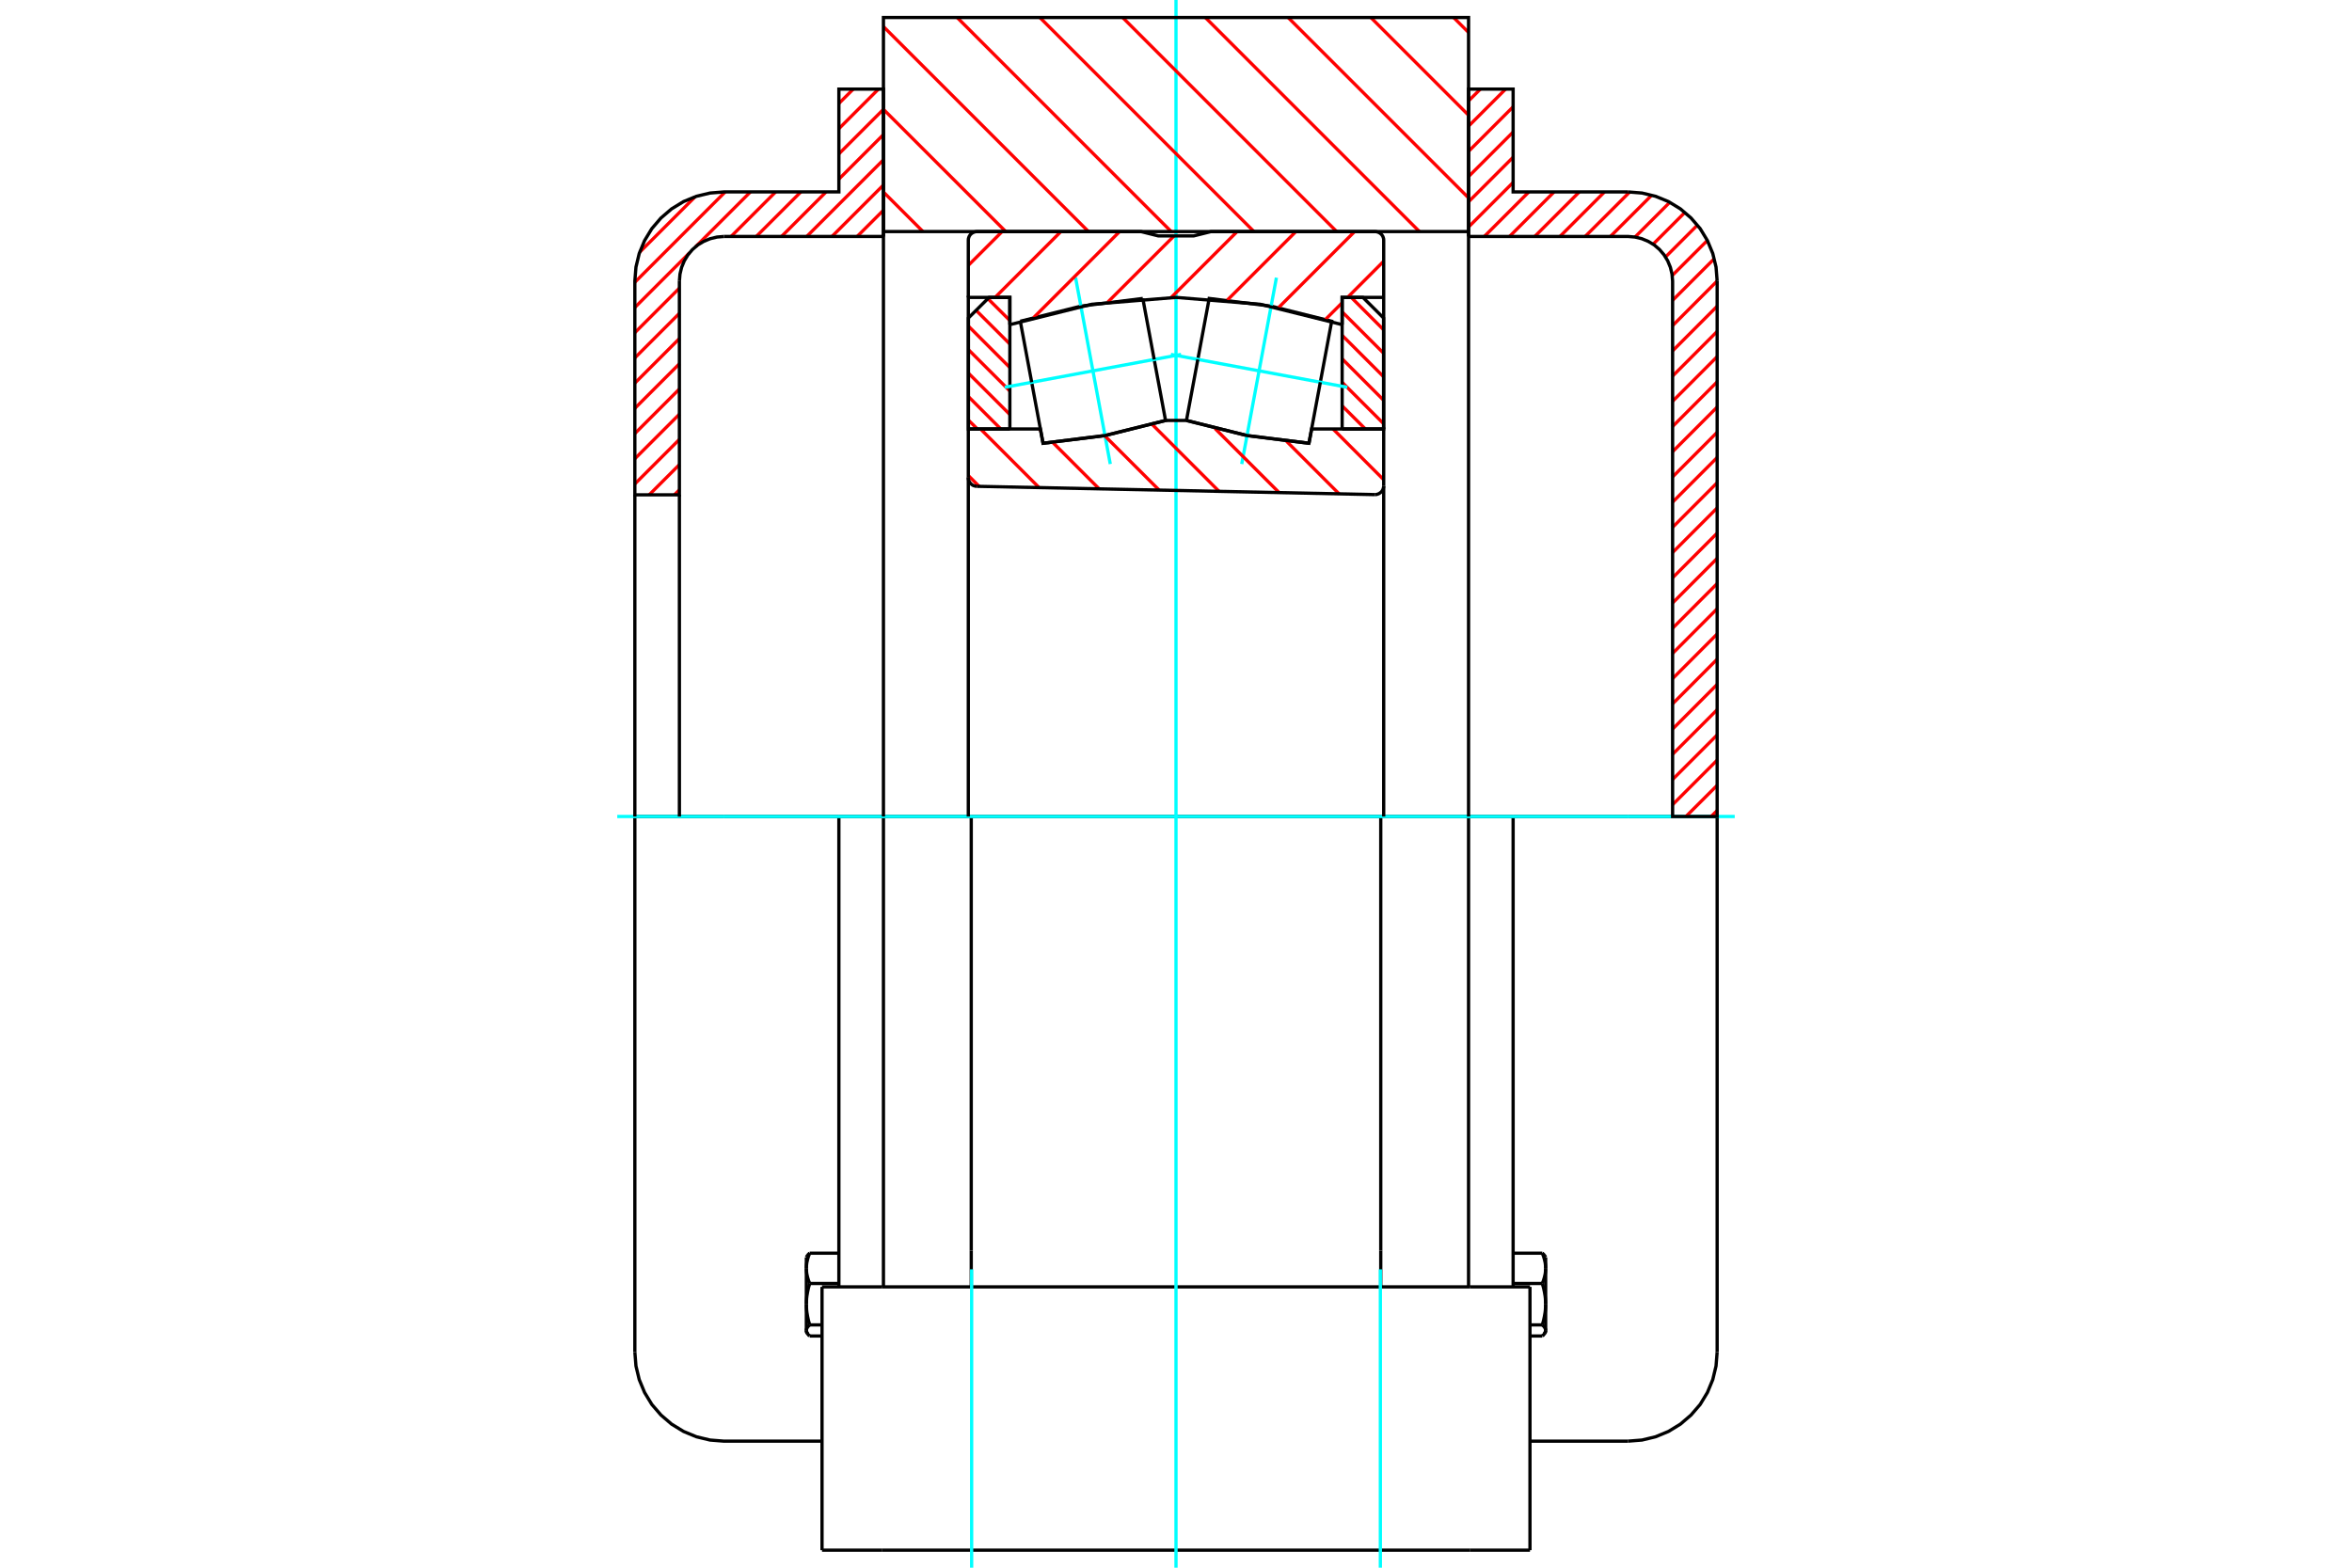 <?xml version="1.0" standalone="no"?>
<!DOCTYPE svg PUBLIC "-//W3C//DTD SVG 1.1//EN"
	"http://www.w3.org/Graphics/SVG/1.1/DTD/svg11.dtd">
<svg xmlns="http://www.w3.org/2000/svg" height="100%" width="100%" viewBox="0 0 36000 24000">
	<rect x="-1800" y="-1200" width="39600" height="26400" style="fill:#FFF"/>
	<g style="fill:none; fill-rule:evenodd" transform="matrix(1 0 0 1 0 0)">
		<g style="fill:none; stroke:#000; stroke-width:50; shape-rendering:geometricPrecision">
			<line x1="21134" y1="12500" x2="14866" y2="12500"/>
			<line x1="22478" y1="12500" x2="21134" y2="12500"/>
			<line x1="14866" y1="12500" x2="13522" y2="12500"/>
			<line x1="13522" y1="19701" x2="13522" y2="12500"/>
			<line x1="22478" y1="19701" x2="22478" y2="12500"/>
			<line x1="21134" y1="19143" x2="21134" y2="12500"/>
			<line x1="21134" y1="19701" x2="21134" y2="19143"/>
			<line x1="22496" y1="23732" x2="23418" y2="23732"/>
			<line x1="13504" y1="23732" x2="22496" y2="23732"/>
			<line x1="12582" y1="23732" x2="13504" y2="23732"/>
			<line x1="14866" y1="19143" x2="14866" y2="19701"/>
			<line x1="13504" y1="19701" x2="12582" y2="19701"/>
			<line x1="22496" y1="19701" x2="13504" y2="19701"/>
			<line x1="23418" y1="19701" x2="22496" y2="19701"/>
			<line x1="14866" y1="19143" x2="14866" y2="12500"/>
			<line x1="23418" y1="23732" x2="23418" y2="19701"/>
			<line x1="12582" y1="23732" x2="12582" y2="19701"/>
			<polyline points="12354,20408 12355,20409 12355,20410 12356,20411 12357,20412 12358,20414 12359,20415 12359,20416 12360,20417 12361,20419 12362,20420 12363,20421 12364,20423 12365,20424 12366,20425 12367,20426 12368,20428 12369,20429 12370,20430 12372,20432 12373,20433 12374,20434 12375,20435 12376,20437 12378,20438 12379,20439 12380,20441 12382,20442 12383,20443 12384,20445 12386,20446 12387,20448 12389,20449 12390,20450 12392,20452 12393,20453"/>
			<polyline points="12342,20368 12342,20369 12342,20370 12342,20371 12342,20373 12343,20374 12343,20375 12343,20376 12343,20377 12343,20378 12343,20379 12343,20380 12344,20382 12344,20383 12344,20384 12344,20385 12345,20386 12345,20387 12345,20388 12346,20389 12346,20391 12347,20392 12347,20393 12347,20394 12348,20395 12348,20396 12349,20397 12349,20398 12350,20400 12350,20401 12351,20402 12351,20403 12352,20404 12353,20405 12353,20406 12354,20408"/>
			<line x1="12342" y1="20387" x2="12342" y2="20368"/>
			<polyline points="12342,19966 12342,19975 12343,19983 12343,19992 12343,20001 12343,20009 12344,20018 12344,20027 12345,20035 12346,20044 12346,20053 12347,20062 12348,20070 12349,20079 12350,20088 12351,20097 12353,20105 12354,20114 12356,20123 12357,20132 12359,20141 12360,20150 12362,20159 12364,20168 12366,20177 12368,20187 12370,20196 12372,20205 12374,20215 12377,20224 12379,20234 12382,20244 12385,20253 12387,20263 12390,20273 12393,20283"/>
			<line x1="12342" y1="20368" x2="12342" y2="19966"/>
			<polyline points="12393,20283 12390,20286 12387,20288 12385,20291 12382,20294 12379,20296 12377,20299 12374,20301 12372,20304 12370,20306 12368,20309 12366,20311 12364,20314 12362,20316 12360,20319 12359,20321 12357,20324 12356,20326 12354,20328 12353,20331 12351,20333 12350,20335 12349,20338 12348,20340 12347,20342 12346,20345 12346,20347 12345,20349 12344,20352 12344,20354 12343,20356 12343,20359 12343,20361 12343,20363 12342,20366 12342,20368"/>
			<polyline points="12342,19417 12342,19423 12343,19429 12343,19436 12343,19442 12343,19449 12344,19455 12344,19461 12345,19468 12346,19474 12346,19480 12347,19487 12348,19493 12349,19499 12350,19506 12351,19512 12353,19519 12354,19525 12356,19532 12357,19538 12359,19545 12360,19551 12362,19558 12364,19565 12366,19572 12368,19578 12370,19585 12372,19592 12374,19599 12377,19606 12379,19613 12382,19620 12385,19627 12387,19634 12390,19641 12393,19649"/>
			<line x1="12342" y1="19966" x2="12342" y2="19417"/>
			<polyline points="12393,19649 12390,19659 12387,19669 12385,19679 12382,19688 12379,19698 12377,19708 12374,19717 12372,19727 12370,19736 12368,19745 12366,19754 12364,19764 12362,19773 12360,19782 12359,19791 12357,19800 12356,19809 12354,19818 12353,19827 12351,19835 12350,19844 12349,19853 12348,19862 12347,19870 12346,19879 12346,19888 12345,19896 12344,19905 12344,19914 12343,19922 12343,19931 12343,19940 12343,19949 12342,19957 12342,19966"/>
			<polyline points="12354,19230 12355,19229 12355,19228 12356,19226 12357,19225 12358,19224 12359,19223 12359,19221 12360,19220 12361,19219 12362,19218 12363,19216 12364,19215 12365,19214 12366,19213 12367,19211 12368,19210 12369,19209 12370,19207 12372,19206 12373,19205 12374,19203 12375,19202 12376,19201 12378,19200 12379,19198 12380,19197 12382,19195 12383,19194 12384,19193 12386,19191 12387,19190 12389,19189 12390,19187 12392,19186 12393,19185"/>
			<line x1="12342" y1="19417" x2="12342" y2="19250"/>
			<polyline points="12393,19185 12390,19192 12387,19199 12385,19206 12382,19213 12379,19221 12377,19228 12374,19235 12372,19241 12370,19248 12368,19255 12366,19262 12364,19269 12362,19275 12360,19282 12359,19288 12357,19295 12356,19302 12354,19308 12353,19315 12351,19321 12350,19327 12349,19334 12348,19340 12347,19347 12346,19353 12346,19359 12345,19366 12344,19372 12344,19379 12343,19385 12343,19391 12343,19398 12343,19404 12342,19410 12342,19417"/>
			<line x1="12840" y1="19649" x2="12393" y2="19649"/>
			<line x1="12840" y1="19185" x2="12393" y2="19185"/>
			<line x1="12582" y1="20283" x2="12393" y2="20283"/>
			<line x1="12582" y1="20453" x2="12393" y2="20453"/>
			<line x1="11082" y1="12500" x2="9717" y2="12500"/>
			<line x1="12840" y1="12500" x2="11082" y2="12500"/>
			<line x1="13522" y1="12500" x2="12840" y2="12500"/>
			<line x1="9717" y1="12500" x2="9717" y2="20698"/>
			<line x1="12840" y1="12500" x2="12840" y2="19701"/>
			<line x1="12342" y1="20387" x2="12354" y2="20408"/>
			<line x1="12354" y1="19230" x2="12342" y2="19250"/>
			<polyline points="9717,20698 9734,20912 9784,21120 9866,21318 9977,21501 10117,21663 10279,21802 10462,21914 10660,21996 10868,22046 11082,22063 12582,22063"/>
			<polyline points="23607,19185 23608,19186 23610,19187 23611,19189 23613,19190 23614,19191 23616,19193 23617,19194 23618,19195 23620,19197 23621,19198 23622,19200 23624,19201 23625,19202 23626,19203 23627,19205 23628,19206 23630,19207 23631,19209 23632,19210 23633,19211 23634,19213 23635,19214 23636,19215 23637,19216 23638,19218 23639,19219 23640,19220 23641,19221 23641,19223 23642,19224 23643,19225 23644,19226 23645,19228 23645,19229 23646,19230"/>
			<polyline points="23658,19417 23658,19410 23657,19404 23657,19398 23657,19391 23657,19385 23656,19379 23656,19372 23655,19366 23654,19359 23654,19353 23653,19347 23652,19340 23651,19334 23650,19327 23649,19321 23647,19315 23646,19308 23644,19302 23643,19295 23641,19288 23640,19282 23638,19275 23636,19269 23634,19262 23632,19255 23630,19248 23628,19241 23626,19235 23623,19228 23621,19221 23618,19213 23615,19206 23613,19199 23610,19192 23607,19185"/>
			<line x1="23658" y1="19250" x2="23658" y2="19417"/>
			<polyline points="23658,19966 23658,19957 23657,19949 23657,19940 23657,19931 23657,19922 23656,19914 23656,19905 23655,19896 23654,19888 23654,19879 23653,19870 23652,19862 23651,19853 23650,19844 23649,19835 23647,19827 23646,19818 23644,19809 23643,19800 23641,19791 23640,19782 23638,19773 23636,19764 23634,19754 23632,19745 23630,19736 23628,19727 23626,19717 23623,19708 23621,19698 23618,19688 23615,19679 23613,19669 23610,19659 23607,19649"/>
			<line x1="23658" y1="19417" x2="23658" y2="19966"/>
			<polyline points="23607,19649 23610,19641 23613,19634 23615,19627 23618,19620 23621,19613 23623,19606 23626,19599 23628,19592 23630,19585 23632,19578 23634,19572 23636,19565 23638,19558 23640,19551 23641,19545 23643,19538 23644,19532 23646,19525 23647,19519 23649,19512 23650,19506 23651,19499 23652,19493 23653,19487 23654,19480 23654,19474 23655,19468 23656,19461 23656,19455 23657,19449 23657,19442 23657,19436 23657,19429 23658,19423 23658,19417"/>
			<polyline points="23658,20368 23658,20366 23657,20363 23657,20361 23657,20359 23657,20356 23656,20354 23656,20352 23655,20349 23654,20347 23654,20345 23653,20342 23652,20340 23651,20338 23650,20335 23649,20333 23647,20331 23646,20328 23644,20326 23643,20324 23641,20321 23640,20319 23638,20316 23636,20314 23634,20311 23632,20309 23630,20306 23628,20304 23626,20301 23623,20299 23621,20296 23618,20294 23615,20291 23613,20288 23610,20286 23607,20283"/>
			<line x1="23658" y1="19966" x2="23658" y2="20368"/>
			<polyline points="23607,20283 23610,20273 23613,20263 23615,20253 23618,20244 23621,20234 23623,20224 23626,20215 23628,20205 23630,20196 23632,20187 23634,20177 23636,20168 23638,20159 23640,20150 23641,20141 23643,20132 23644,20123 23646,20114 23647,20105 23649,20097 23650,20088 23651,20079 23652,20070 23653,20062 23654,20053 23654,20044 23655,20035 23656,20027 23656,20018 23657,20009 23657,20001 23657,19992 23657,19983 23658,19975 23658,19966"/>
			<line x1="23658" y1="20368" x2="23658" y2="20387"/>
			<polyline points="23646,20408 23647,20406 23647,20405 23648,20404 23649,20403 23649,20402 23650,20401 23650,20400 23651,20398 23651,20397 23652,20396 23652,20395 23653,20394 23653,20393 23653,20392 23654,20391 23654,20389 23655,20388 23655,20387 23655,20386 23656,20385 23656,20384 23656,20383 23656,20382 23657,20380 23657,20379 23657,20378 23657,20377 23657,20376 23657,20375 23657,20374 23658,20373 23658,20371 23658,20370 23658,20369 23658,20368"/>
			<polyline points="23607,20453 23608,20452 23610,20450 23611,20449 23613,20448 23614,20446 23616,20445 23617,20443 23618,20442 23620,20441 23621,20439 23622,20438 23624,20437 23625,20435 23626,20434 23627,20433 23628,20432 23630,20430 23631,20429 23632,20428 23633,20426 23634,20425 23635,20424 23636,20423 23637,20421 23638,20420 23639,20419 23640,20417 23641,20416 23641,20415 23642,20414 23643,20412 23644,20411 23645,20410 23645,20409 23646,20408"/>
			<line x1="23418" y1="20453" x2="23607" y2="20453"/>
			<line x1="23418" y1="20283" x2="23607" y2="20283"/>
			<line x1="23160" y1="19649" x2="23607" y2="19649"/>
			<line x1="23160" y1="19185" x2="23607" y2="19185"/>
			<line x1="26283" y1="12500" x2="24918" y2="12500"/>
			<line x1="23160" y1="12500" x2="22478" y2="12500"/>
			<line x1="24918" y1="12500" x2="23160" y2="12500"/>
			<line x1="26283" y1="20698" x2="26283" y2="12500"/>
			<line x1="23160" y1="19701" x2="23160" y2="12500"/>
			<line x1="23658" y1="19250" x2="23646" y2="19230"/>
			<line x1="23646" y1="20408" x2="23658" y2="20387"/>
			<polyline points="24918,22063 25132,22046 25340,21996 25538,21914 25721,21802 25883,21663 26023,21501 26134,21318 26216,21120 26266,20912 26283,20698"/>
			<line x1="23418" y1="22063" x2="24918" y2="22063"/>
		</g>
		<g style="fill:none; stroke:#0FF; stroke-width:50; shape-rendering:geometricPrecision">
			<line x1="9448" y1="12500" x2="26552" y2="12500"/>
			<line x1="14872" y1="24000" x2="14872" y2="19432"/>
			<line x1="21128" y1="24000" x2="21128" y2="19432"/>
			<line x1="18000" y1="24000" x2="18000" y2="0"/>
		</g>
		<g style="fill:none; stroke:#F00; stroke-width:50; shape-rendering:geometricPrecision">
			<line x1="26283" y1="12409" x2="26191" y2="12500"/>
			<line x1="26283" y1="12023" x2="25805" y2="12500"/>
			<line x1="26283" y1="11637" x2="25601" y2="12319"/>
			<line x1="26283" y1="11251" x2="25601" y2="11933"/>
			<line x1="26283" y1="10865" x2="25601" y2="11547"/>
			<line x1="26283" y1="10478" x2="25601" y2="11161"/>
			<line x1="26283" y1="10092" x2="25601" y2="10775"/>
			<line x1="26283" y1="9706" x2="25601" y2="10389"/>
			<line x1="26283" y1="9320" x2="25601" y2="10003"/>
			<line x1="26283" y1="8934" x2="25601" y2="9617"/>
			<line x1="26283" y1="8548" x2="25601" y2="9231"/>
			<line x1="26283" y1="8162" x2="25601" y2="8845"/>
			<line x1="26283" y1="7776" x2="25601" y2="8459"/>
			<line x1="26283" y1="7390" x2="25601" y2="8073"/>
			<line x1="26283" y1="7004" x2="25601" y2="7687"/>
			<line x1="26283" y1="6618" x2="25601" y2="7301"/>
			<line x1="26283" y1="6232" x2="25601" y2="6915"/>
			<line x1="26283" y1="5846" x2="25601" y2="6529"/>
			<line x1="26283" y1="5460" x2="25601" y2="6143"/>
			<line x1="26283" y1="5074" x2="25601" y2="5757"/>
			<line x1="26283" y1="4688" x2="25601" y2="5371"/>
			<line x1="26283" y1="4302" x2="25601" y2="4985"/>
			<line x1="26239" y1="3960" x2="25601" y2="4598"/>
			<line x1="26133" y1="3681" x2="25595" y2="4218"/>
			<line x1="25981" y1="3446" x2="25493" y2="3934"/>
			<line x1="25789" y1="3252" x2="25302" y2="3739"/>
			<line x1="25558" y1="3097" x2="25026" y2="3629"/>
			<line x1="25282" y1="2988" x2="24649" y2="3620"/>
			<line x1="24945" y1="2939" x2="24263" y2="3620"/>
			<line x1="24559" y1="2938" x2="23877" y2="3620"/>
			<line x1="24173" y1="2938" x2="23491" y2="3620"/>
			<line x1="23787" y1="2938" x2="23105" y2="3620"/>
			<line x1="23401" y1="2938" x2="22719" y2="3620"/>
			<line x1="23160" y1="2793" x2="22478" y2="3475"/>
			<line x1="23160" y1="2407" x2="22478" y2="3089"/>
			<line x1="23160" y1="2021" x2="22478" y2="2703"/>
			<line x1="23160" y1="1635" x2="22478" y2="2317"/>
			<line x1="23045" y1="1364" x2="22478" y2="1931"/>
			<line x1="22659" y1="1364" x2="22478" y2="1545"/>
		</g>
		<g style="fill:none; stroke:#000; stroke-width:50; shape-rendering:geometricPrecision">
			<polyline points="22478,3620 22478,1364 23160,1364 23160,2938 24918,2938"/>
			<polyline points="26283,4303 26266,4089 26216,3881 26134,3683 26023,3500 25883,3337 25721,3198 25538,3086 25340,3005 25132,2955 24918,2938"/>
			<polyline points="26283,4303 26283,12500 25601,12500 25601,4303 25592,4196 25567,4092 25526,3993 25470,3901 25401,3820 25320,3750 25228,3695 25129,3654 25025,3629 24918,3620 22478,3620"/>
		</g>
		<g style="fill:none; stroke:#F00; stroke-width:50; shape-rendering:geometricPrecision">
			<line x1="10399" y1="7499" x2="10323" y2="7575"/>
			<line x1="10399" y1="7113" x2="9937" y2="7575"/>
			<line x1="13522" y1="3604" x2="13506" y2="3620"/>
			<line x1="10399" y1="6727" x2="9717" y2="7409"/>
			<line x1="13522" y1="3218" x2="13120" y2="3620"/>
			<line x1="10399" y1="6341" x2="9717" y2="7023"/>
			<line x1="13522" y1="2832" x2="12734" y2="3620"/>
			<line x1="10399" y1="5955" x2="9717" y2="6637"/>
			<line x1="13522" y1="2446" x2="12348" y2="3620"/>
			<line x1="10399" y1="5569" x2="9717" y2="6251"/>
			<line x1="13522" y1="2060" x2="12840" y2="2742"/>
			<line x1="12644" y1="2938" x2="11962" y2="3620"/>
			<line x1="10399" y1="5183" x2="9717" y2="5865"/>
			<line x1="13522" y1="1674" x2="12840" y2="2356"/>
			<line x1="12258" y1="2938" x2="11576" y2="3620"/>
			<line x1="10399" y1="4797" x2="9717" y2="5479"/>
			<line x1="13446" y1="1364" x2="12840" y2="1970"/>
			<line x1="11872" y1="2938" x2="11190" y2="3620"/>
			<line x1="10399" y1="4411" x2="9717" y2="5093"/>
			<line x1="13060" y1="1364" x2="12840" y2="1584"/>
			<line x1="11486" y1="2938" x2="10649" y2="3775"/>
			<line x1="10554" y1="3870" x2="9717" y2="4707"/>
			<line x1="11100" y1="2938" x2="9717" y2="4321"/>
			<line x1="10640" y1="3012" x2="9791" y2="3861"/>
		</g>
		<g style="fill:none; stroke:#000; stroke-width:50; shape-rendering:geometricPrecision">
			<polyline points="13522,3620 13522,1364 12840,1364 12840,2938 11082,2938 10868,2955 10660,3005 10462,3086 10279,3198 10117,3337 9977,3500 9866,3683 9784,3881 9734,4089 9717,4303 9717,7575 10399,7575 10399,4303"/>
			<polyline points="11082,3620 10975,3629 10871,3654 10772,3695 10680,3750 10599,3820 10530,3901 10474,3993 10433,4092 10408,4196 10399,4303"/>
			<line x1="11082" y1="3620" x2="13522" y2="3620"/>
			<line x1="9717" y1="12500" x2="9717" y2="7575"/>
			<line x1="10399" y1="7575" x2="10399" y2="12500"/>
		</g>
		<g style="fill:none; stroke:#F00; stroke-width:50; shape-rendering:geometricPrecision">
			<line x1="22249" y1="268" x2="22478" y2="497"/>
			<line x1="20982" y1="268" x2="22478" y2="1764"/>
			<line x1="19716" y1="268" x2="22478" y2="3030"/>
			<line x1="18449" y1="268" x2="21726" y2="3545"/>
			<line x1="17183" y1="268" x2="20459" y2="3545"/>
			<line x1="15916" y1="268" x2="19193" y2="3545"/>
			<line x1="14650" y1="268" x2="17926" y2="3545"/>
			<line x1="13522" y1="407" x2="16660" y2="3545"/>
			<line x1="13522" y1="1674" x2="15394" y2="3545"/>
			<line x1="13522" y1="2940" x2="14127" y2="3545"/>
		</g>
		<g style="fill:none; stroke:#000; stroke-width:50; shape-rendering:geometricPrecision">
			<polyline points="13522,12500 13522,3545 13522,268 22478,268 22478,3545 22478,12500"/>
			<line x1="22478" y1="3545" x2="13522" y2="3545"/>
		</g>
		<g style="fill:none; stroke:#F00; stroke-width:50; shape-rendering:geometricPrecision">
			<line x1="20682" y1="4553" x2="21177" y2="5048"/>
			<line x1="20543" y1="4774" x2="21177" y2="5407"/>
			<line x1="20543" y1="5134" x2="21177" y2="5767"/>
			<line x1="20543" y1="5493" x2="21177" y2="6127"/>
			<line x1="20543" y1="5853" x2="21177" y2="6486"/>
			<line x1="20543" y1="6213" x2="20898" y2="6567"/>
		</g>
		<g style="fill:none; stroke:#000; stroke-width:50; shape-rendering:geometricPrecision">
			<polyline points="20543,6567 20543,4553 20861,4553 21177,4868 21177,6567 20543,6567"/>
		</g>
		<g style="fill:none; stroke:#F00; stroke-width:50; shape-rendering:geometricPrecision">
			<line x1="14823" y1="6432" x2="14959" y2="6567"/>
			<line x1="14823" y1="6072" x2="15318" y2="6567"/>
			<line x1="14823" y1="5713" x2="15457" y2="6346"/>
			<line x1="14823" y1="5353" x2="15457" y2="5986"/>
			<line x1="14823" y1="4993" x2="15457" y2="5627"/>
			<line x1="14940" y1="4751" x2="15457" y2="5267"/>
			<line x1="15120" y1="4571" x2="15457" y2="4907"/>
		</g>
		<g style="fill:none; stroke:#000; stroke-width:50; shape-rendering:geometricPrecision">
			<polyline points="15457,6567 15457,4553 15139,4553 14823,4868 14823,6567 15457,6567"/>
			<polyline points="20209,5852 20383,4918 19456,4687 18508,4569 18334,5503"/>
		</g>
		<g style="fill:none; stroke:#0FF; stroke-width:50; shape-rendering:geometricPrecision">
			<line x1="17922" y1="5426" x2="20622" y2="5929"/>
		</g>
		<g style="fill:none; stroke:#000; stroke-width:50; shape-rendering:geometricPrecision">
			<line x1="20209" y1="5852" x2="20035" y2="6786"/>
			<polyline points="18160,6437 19087,6668 20035,6786"/>
			<line x1="18160" y1="6437" x2="18334" y2="5503"/>
		</g>
		<g style="fill:none; stroke:#0FF; stroke-width:50; shape-rendering:geometricPrecision">
			<line x1="19006" y1="7104" x2="19537" y2="4251"/>
		</g>
		<g style="fill:none; stroke:#000; stroke-width:50; shape-rendering:geometricPrecision">
			<polyline points="15791,5852 15965,6786 16913,6668 17840,6437 17666,5503"/>
		</g>
		<g style="fill:none; stroke:#0FF; stroke-width:50; shape-rendering:geometricPrecision">
			<line x1="18078" y1="5426" x2="15378" y2="5929"/>
		</g>
		<g style="fill:none; stroke:#000; stroke-width:50; shape-rendering:geometricPrecision">
			<line x1="15791" y1="5852" x2="15617" y2="4918"/>
			<polyline points="17492,4569 16544,4687 15617,4918"/>
			<line x1="17492" y1="4569" x2="17666" y2="5503"/>
		</g>
		<g style="fill:none; stroke:#0FF; stroke-width:50; shape-rendering:geometricPrecision">
			<line x1="16463" y1="4251" x2="16994" y2="7104"/>
		</g>
		<g style="fill:none; stroke:#F00; stroke-width:50; shape-rendering:geometricPrecision">
			<line x1="21179" y1="3999" x2="20626" y2="4553"/>
			<line x1="20543" y1="4635" x2="20286" y2="4892"/>
			<line x1="20734" y1="3545" x2="19570" y2="4709"/>
			<line x1="19835" y1="3545" x2="18785" y2="4595"/>
			<line x1="18936" y1="3545" x2="17925" y2="4556"/>
			<line x1="17970" y1="3612" x2="16957" y2="4624"/>
			<line x1="17137" y1="3545" x2="15822" y2="4861"/>
			<line x1="16238" y1="3545" x2="15231" y2="4553"/>
			<line x1="15339" y1="3545" x2="14821" y2="4063"/>
		</g>
		<g style="fill:none; stroke:#000; stroke-width:50; shape-rendering:geometricPrecision">
			<polyline points="14821,6567 14821,4553 15457,4553 15457,4970"/>
			<polyline points="20543,4970 19289,4658 18000,4553 16711,4658 15457,4970"/>
			<polyline points="20543,4970 20543,4553 21179,4553"/>
			<polyline points="21179,6567 21179,4553 21179,3679 21178,3658 21173,3638 21165,3618 21154,3600 21140,3584 21124,3571 21106,3560 21086,3552 21066,3547 21045,3545 18537,3545 18269,3612 17731,3612 17463,3545 14955,3545 14934,3547 14914,3552 14894,3560 14876,3571 14860,3584 14846,3600 14835,3618 14827,3638 14822,3658 14821,3679 14821,4553"/>
		</g>
		<g style="fill:none; stroke:#F00; stroke-width:50; shape-rendering:geometricPrecision">
			<line x1="20403" y1="6567" x2="21179" y2="7344"/>
			<line x1="19691" y1="6755" x2="20497" y2="7561"/>
			<line x1="18596" y1="6559" x2="19579" y2="7542"/>
			<line x1="17634" y1="6496" x2="18660" y2="7523"/>
			<line x1="16906" y1="6668" x2="17742" y2="7503"/>
			<line x1="15907" y1="6567" x2="15928" y2="6589"/>
			<line x1="16112" y1="6772" x2="16824" y2="7484"/>
			<line x1="15008" y1="6567" x2="15905" y2="7465"/>
			<line x1="14821" y1="7280" x2="14987" y2="7446"/>
		</g>
		<g style="fill:none; stroke:#000; stroke-width:50; shape-rendering:geometricPrecision">
			<polyline points="14821,6567 15924,6567 15965,6786 16913,6668 17840,6437 18160,6437 19087,6668 20035,6786 20076,6567 21179,6567 21179,7438"/>
			<polyline points="21042,7572 21063,7571 21084,7566 21104,7558 21122,7547 21139,7534 21153,7518 21164,7500 21172,7480 21177,7459 21179,7438"/>
			<line x1="21042" y1="7572" x2="14952" y2="7445"/>
			<polyline points="14821,7311 14822,7332 14827,7352 14835,7371 14846,7389 14859,7405 14875,7419 14892,7430 14912,7438 14932,7443 14952,7445"/>
			<line x1="14821" y1="7311" x2="14821" y2="6567"/>
			<line x1="14821" y1="7308" x2="14821" y2="12500"/>
			<line x1="21179" y1="12500" x2="21179" y2="7441"/>
		</g>
	</g>
</svg>
